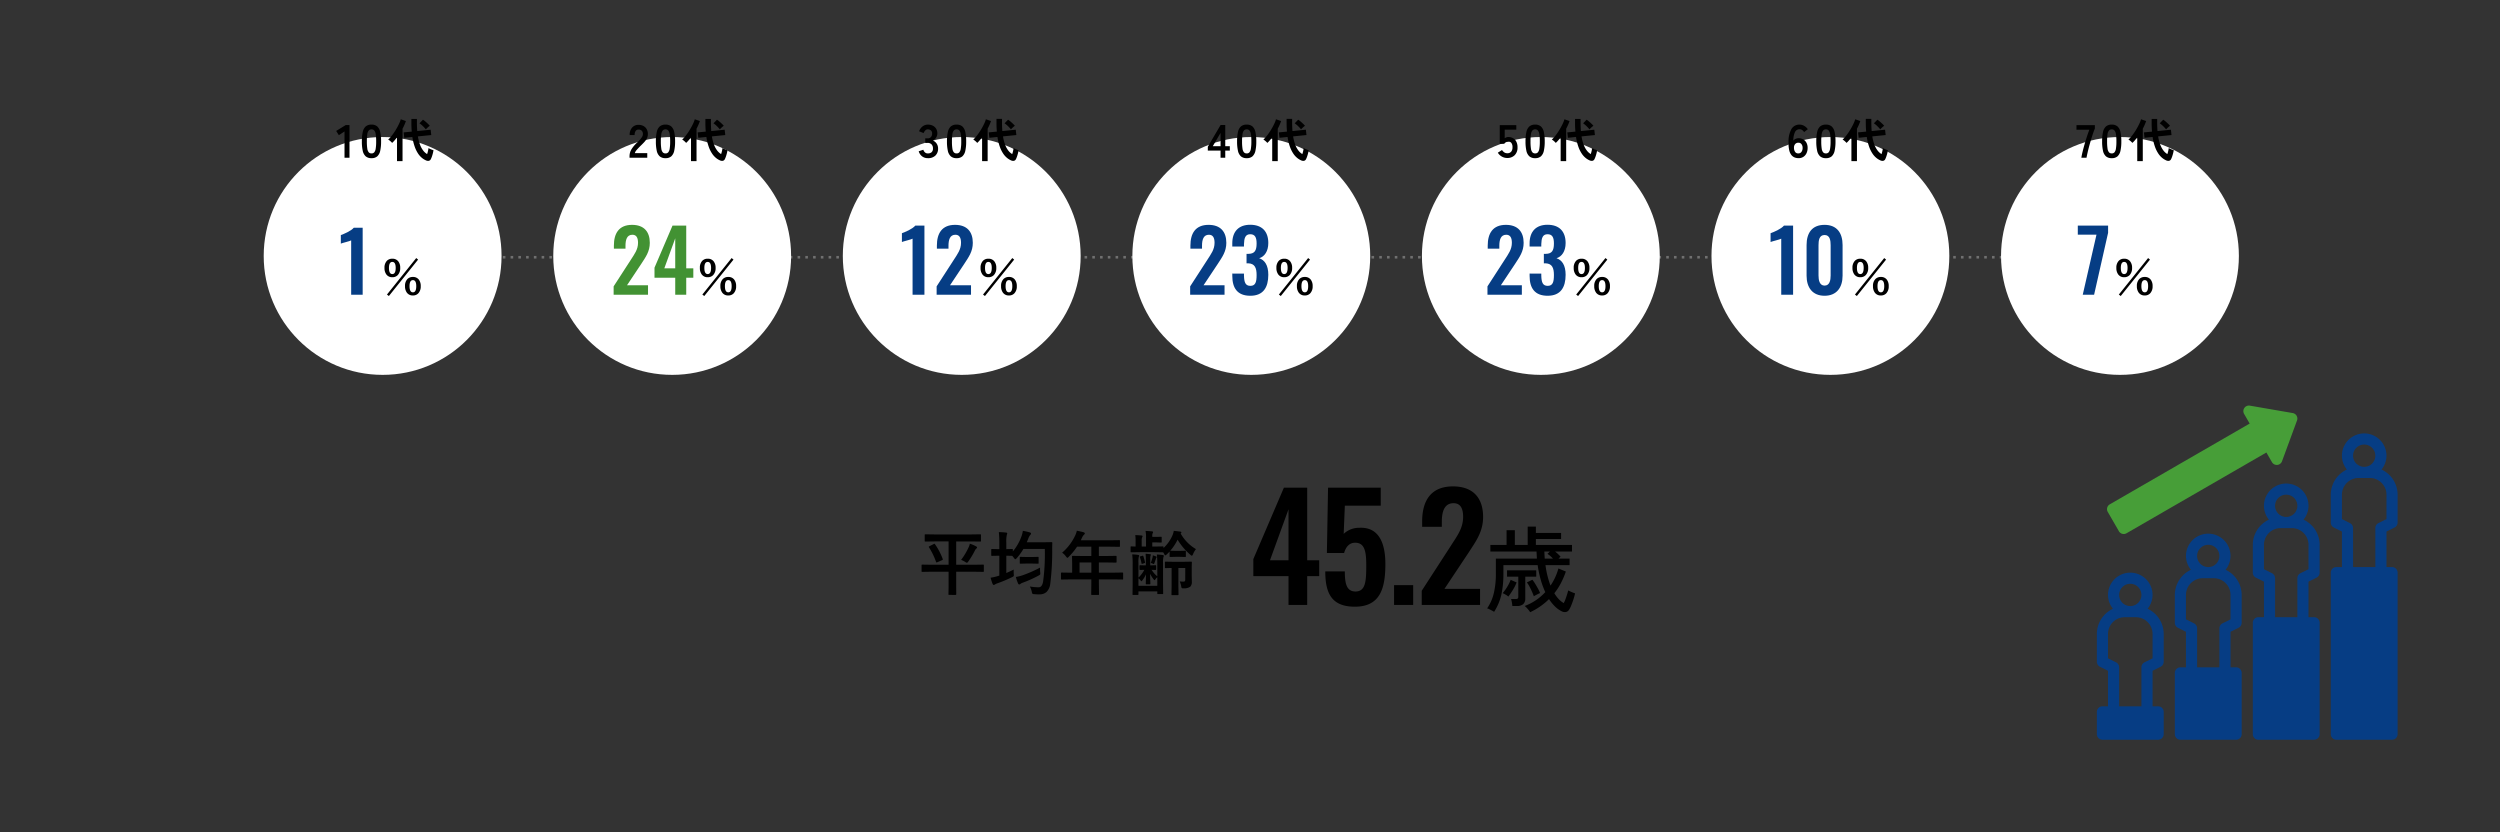<svg xmlns="http://www.w3.org/2000/svg" width="967" height="322" viewBox="0 0 967 322">
  <rect x="0" y="0" width="967" height="322" fill="#333333" stroke="none"/>
  <g transform="translate(-266 -3762)">
    <g transform="translate(66 -37)">
      <path d="M5.142-6.855,1.767-6.8q-.224,0-.264-.053a.454.454,0,0,1-.04-.237V-9.321q0-.211.053-.25a.492.492,0,0,1,.25-.04l3.375.053h6.776v-9.018H6.592l-3.612.053q-.224,0-.264-.066a.532.532,0,0,1-.04-.264V-21a.481.481,0,0,1,.053-.29.492.492,0,0,1,.25-.04l3.612.053H20.527l3.612-.053q.211,0,.264.066a.532.532,0,0,1,.04.264v2.149q0,.237-.066.29a.412.412,0,0,1-.237.04l-3.612-.053H14.858v9.018h6.987l3.4-.053a.417.417,0,0,1,.264.053.454.454,0,0,1,.04.237v2.228q0,.2-.053.244a.432.432,0,0,1-.25.046l-3.4-.053H14.858v5.827l.026,2.834q0,.3-.277.3H12.155q-.211,0-.25-.053a.492.492,0,0,1-.04-.25l.053-2.834V-6.855Zm11.615-4.588A25.5,25.5,0,0,0,19.617-16.2a5.729,5.729,0,0,0,.514-1.5A12.728,12.728,0,0,1,22.6-16.638q.33.185.33.382a.571.571,0,0,1-.25.409,2.318,2.318,0,0,0-.62.857,32.928,32.928,0,0,1-2.492,4.14q-.382.541-.567.541a1.68,1.68,0,0,1-.646-.33A8.087,8.087,0,0,0,16.756-11.443Zm-10.072-6A24.61,24.61,0,0,1,9.637-11.8a.6.6,0,0,1,.053.2q0,.119-.277.264l-1.833.8a1.035,1.035,0,0,1-.316.105q-.105,0-.2-.237a27.435,27.435,0,0,0-2.742-5.643.385.385,0,0,1-.079-.171q0-.079.316-.264l1.622-.831a.55.55,0,0,1,.25-.092Q6.539-17.666,6.684-17.442ZM43.334-1.147a19.59,19.59,0,0,0,3.072.3h.382q1.318,0,1.7-2.307a80.6,80.6,0,0,0,.646-12.524H40.856a22.033,22.033,0,0,1-2.571,3.56q-.4.435-.567.435t-.541-.541L36.532-13h-.053l-2.241-.053v6.7q1.516-.659,2.861-1.332-.013.475-.013.712,0,.527.04.989.026.343.026.488a.564.564,0,0,1-.105.389,2.913,2.913,0,0,1-.633.376,50.985,50.985,0,0,1-5.6,2.347,4.584,4.584,0,0,0-.9.409,1.076,1.076,0,0,1-.541.237q-.224,0-.409-.356a17.807,17.807,0,0,1-.8-2.452,18.428,18.428,0,0,0,2.834-.646l.541-.171v-7.686h-.3l-2.5.053q-.237,0-.277-.053a.387.387,0,0,1-.053-.25v-2.043q0-.224.066-.264a.532.532,0,0,1,.264-.04l2.5.053h.3v-2.492a37.185,37.185,0,0,0-.185-4.1q1.6.04,2.808.185.435.053.435.33a2.411,2.411,0,0,1-.158.541,11.848,11.848,0,0,0-.2,2.993V-15.6l2.241-.053q.211,0,.25.053a.492.492,0,0,1,.04.25v.646a19.352,19.352,0,0,0,3.3-5.735,10.223,10.223,0,0,0,.567-2.241,26.35,26.35,0,0,1,2.624.593q.541.171.541.435a.8.8,0,0,1-.264.541,4.155,4.155,0,0,0-.791,1.424q-.382.976-.593,1.437h6.513l3.045-.053q.33,0,.33.356-.053.751-.053,2.241a100.217,100.217,0,0,1-.751,13.526A5.2,5.2,0,0,1,49.768,1a3.974,3.974,0,0,1-2.676.9q-.145.013-.33.013-.58,0-1.7-.092a1.277,1.277,0,0,1-.725-.171A2.136,2.136,0,0,1,44.1.91,7.26,7.26,0,0,0,43.334-1.147Zm3.968-7.3q-.013.237-.013.475,0,.672.066,1.358.04.382.04.5a.544.544,0,0,1-.158.422,4.826,4.826,0,0,1-.527.33,45.535,45.535,0,0,1-6.051,2.729,3.478,3.478,0,0,0-.883.422.7.7,0,0,1-.541.277q-.264,0-.435-.356a16.284,16.284,0,0,1-.87-2.544,15.454,15.454,0,0,0,2.834-.725A48.405,48.405,0,0,0,47.3-8.451ZM44.165-10.02H41.99l-2.241.053q-.224,0-.264-.053a.454.454,0,0,1-.04-.237v-2.057q0-.211.053-.25a.492.492,0,0,1,.25-.04l2.241.053h2.175l2.268-.053q.224,0,.264.053a.454.454,0,0,1,.04.237v2.057q0,.211-.053.25a.492.492,0,0,1-.25.04Zm14.9,6.13-3.375.053q-.224,0-.264-.053a.454.454,0,0,1-.04-.237V-6.275q0-.264.3-.264l3.375.053h.646V-10.27L59.656-12.7q0-.211.053-.25a.532.532,0,0,1,.264-.04l3.7.053h3.454v-3.6H61.594a23.937,23.937,0,0,1-3.164,3.863q-.382.435-.567.435-.145,0-.541-.514a5.766,5.766,0,0,0-1.5-1.463,19.673,19.673,0,0,0,5-6.526,8.523,8.523,0,0,0,.7-1.978q1.714.343,2.6.593.488.171.488.461,0,.2-.33.514a2.957,2.957,0,0,0-.686.976l-.541,1.16H74.2l3.7-.053q.211,0,.25.053a.454.454,0,0,1,.04.237v2q0,.211-.053.25a.454.454,0,0,1-.237.04l-3.7-.053H70.044v3.6h2.887l3.691-.053q.277,0,.277.29v2.03q0,.29-.277.29l-3.691-.053H70.044v3.942h5.722l3.375-.053q.29,0,.29.264v2.149a.4.4,0,0,1-.046.244.4.4,0,0,1-.244.046l-3.375-.053H70.044v1.318l.053,4.4q0,.211-.066.264a.412.412,0,0,1-.237.04h-2.4q-.237,0-.277-.066a.412.412,0,0,1-.04-.237l.053-4.4V-3.889Zm3.507-2.6h4.562v-3.942H62.569ZM86-9.374l1.833.053h.382v-2.162a22.444,22.444,0,0,0-.105-2.32q.672.026,1.7.158.356.04.356.25a.446.446,0,0,1-.066.211q-.066.145-.079.185a4.848,4.848,0,0,0-.105,1.252v2.426h.211l1.806-.053q.277,0,.277.29v1.252q0,.29-.277.29l-.488-.013q-.475-.026-1.015-.04a10.434,10.434,0,0,0,2.215,2.531V-9.756a34.119,34.119,0,0,0-.171-3.757,22.673,22.673,0,0,1,2.307.2q.382.079.382.316a.99.99,0,0,1-.145.461,9.623,9.623,0,0,0-.158,2.373v7.436l.053,4.206q0,.211-.066.264a.412.412,0,0,1-.237.04H92.931q-.211,0-.25-.053a.492.492,0,0,1-.04-.25V.751H85.351V1.833q0,.211-.066.25a.412.412,0,0,1-.237.04h-1.7q-.211,0-.25-.053a.454.454,0,0,1-.04-.237l.053-4.113v-7.5a30.462,30.462,0,0,0-.171-3.784,17.126,17.126,0,0,1,2.32.2q.356.066.356.264a1.163,1.163,0,0,1-.132.488,9.493,9.493,0,0,0-.132,2.294v5.748a11.38,11.38,0,0,0,2.268-3.019L86-7.541q-.25,0-.25-.29V-9.083Q85.746-9.374,86-9.374Zm6.645,7.963V-4.733a3.285,3.285,0,0,0-.765.87q-.185.264-.29.264t-.33-.264a12.843,12.843,0,0,1-1.4-2.188q.013,1.569.066,2.848.04.962.04,1.015,0,.211-.3.211H88.422q-.237,0-.237-.211,0-.013.026-1.213.04-1.134.053-2.465a10.327,10.327,0,0,1-1.384,2.32q-.29.382-.369.382t-.356-.356a4.951,4.951,0,0,0-.8-.8v2.914Zm10.745-13.566q.224,0,.264.053a.454.454,0,0,1,.04.237v1.833q0,.211-.053.25a.492.492,0,0,1-.25.04l-1.964-.053h-1.78l-1.951.053q-.211,0-.25-.053a.454.454,0,0,1-.04-.237V-14.66q-.541.58-1.107,1.094-.422.382-.567.382-.185,0-.461-.593a4.068,4.068,0,0,0-.356-.593h-.185l-3.19-.053h-5.59l-3.335.053q-.224,0-.264-.053a.454.454,0,0,1-.04-.237v-1.674a.448.448,0,0,1,.053-.277.492.492,0,0,1,.25-.04l1.635.053v-2.241a14.213,14.213,0,0,0-.132-2.188q1.318.04,2.439.158.382.04.382.277a.664.664,0,0,1-.145.422,2.871,2.871,0,0,0-.185,1.332V-16.6h1.674V-20.25a10.386,10.386,0,0,0-.2-2.4q1.608.092,2.544.185.382.079.382.277a.7.7,0,0,1-.145.422,2.393,2.393,0,0,0-.158,1.107v.33h1.7l1.648-.053q.211,0,.25.066a.492.492,0,0,1,.04.25v1.6a.481.481,0,0,1-.053.29.454.454,0,0,1-.237.04L92.4-18.193H90.7v1.6h.831l3.19-.053q.237,0,.277.053a.417.417,0,0,1,.053.264v.3a14.663,14.663,0,0,0,3.4-4.759,7.364,7.364,0,0,0,.567-1.885q1.885.211,2.61.316.33.079.33.3t-.3.382A16.169,16.169,0,0,0,107.6-15.6a7.7,7.7,0,0,0-1.107,1.9q-.29.646-.488.646-.171,0-.567-.356a24.2,24.2,0,0,1-4.944-5.84,19.509,19.509,0,0,1-2.834,4.271l1.978.053h1.78Zm.066,6.684H100.8v6.9l.053,3.283q0,.211-.066.264a.412.412,0,0,1-.237.04H98.416q-.211,0-.25-.053a.492.492,0,0,1-.04-.25L98.178-1.4v-6.9q-.976.013-1.74.04l-.527.013q-.237,0-.29-.066a.492.492,0,0,1-.04-.25v-1.872a.448.448,0,0,1,.053-.277.624.624,0,0,1,.277-.04l2.94.053h3.836l3.019-.053q.211,0,.264.066a.492.492,0,0,1,.04.25l-.053,1.753v3.006l.053,2.7a2.6,2.6,0,0,1-.62,1.912,4.126,4.126,0,0,1-2.492.633h-.33q-.409,0-.514-.171a2.224,2.224,0,0,1-.171-.646,7.9,7.9,0,0,0-.567-1.872,9.182,9.182,0,0,0,1.542.092q.593,0,.593-.738ZM90.9-13.2a10.313,10.313,0,0,1,1.279.448q.224.119.224.224a.292.292,0,0,1-.119.211,1.152,1.152,0,0,0-.211.514q-.343,1.068-.567,1.674-.105.29-.277.29A.446.446,0,0,1,91.02-9.9a2.3,2.3,0,0,0-.923-.33,13.516,13.516,0,0,0,.7-2.136A4.49,4.49,0,0,0,90.9-13.2Zm-4.983.751a.6.6,0,0,1-.053-.2q0-.079.158-.132l.831-.237a.928.928,0,0,1,.2-.04q.119,0,.185.2a15.884,15.884,0,0,1,.633,2.268.9.9,0,0,1,.026.171q0,.158-.224.237l-.765.237a1.3,1.3,0,0,1-.224.053q-.105,0-.145-.237A15.349,15.349,0,0,0,85.917-12.445Z" transform="translate(555 4027)"/>
      <path d="M15.4,0h7.224V-11.144h4.648V-17.3H22.624V-45.36H13.608L1.792-17.752v6.608H15.4ZM8.232-17.3,15.4-37.016V-17.3ZM41.048.672c9.8,0,11.816-7.056,11.816-16.52,0-8.792-2.968-14.392-10.136-14A8.593,8.593,0,0,0,36.736-27.5l.448-10.92H51.072V-45.36H30.688L30.24-20.1H36.9c.672-2.408,2.072-3.976,4.256-3.976,3.752,0,4.312,3.472,4.312,8.736,0,6.048-.224,10.024-4.032,10.136-3.64.056-4.256-3.136-4.256-7.784h-7.56C29.624-4.648,31.976.672,41.048.672ZM56.224,0h7.392V-7.672H56.224Zm10.7,0H89.488V-6.216H75.712l9.352-14.056c2.912-4.48,5.6-8.12,5.6-13.776,0-7.392-3.92-11.816-11.648-11.816-8.568,0-11.928,5.544-11.928,13.608v2.016H74.7v-1.9c0-3.864.9-7.224,4.536-7.224,2.576,0,3.7,1.9,3.7,5.264,0,4.48-2.352,7.448-4.816,11.312l-11.2,17.3Zm41.928,2.808a4.821,4.821,0,0,0-.576-.846q-.4-.486-.828-.936a4.143,4.143,0,0,0-.72-.63,20.162,20.162,0,0,0,4.356-2.232,20.688,20.688,0,0,0,3.636-3.132,32.226,32.226,0,0,1-1.8-4.914,41.376,41.376,0,0,1-1.152-5.526H98.516V-12.1a36.834,36.834,0,0,1-.792,8.118,21.01,21.01,0,0,1-2.808,6.642,7.7,7.7,0,0,0-.792-.468q-.54-.288-1.08-.558a2.871,2.871,0,0,0-.828-.306,17.3,17.3,0,0,0,2.592-5.886,31.715,31.715,0,0,0,.792-7.4v-5.976h15.876L111.4-19.3l-.072-1.368H93.476V-23.22H99.74v-5.688h3.2v5.688h4.968v-7.092h3.168v2.448h9.756v2.34H111.08v2.3h13.968v2.556H118.5a13.292,13.292,0,0,1,1.17,1.008q.558.54.954.972l-.792.756h4.284v2.52h-9.324a34.778,34.778,0,0,0,1.944,7.92,21.893,21.893,0,0,0,3.06-6.624l2.88,1.188a32.959,32.959,0,0,1-1.89,4.428,23.6,23.6,0,0,1-2.574,3.96A12.9,12.9,0,0,0,119.882-2.3,8.889,8.889,0,0,0,121.844-.72a8.468,8.468,0,0,0,.63-1.368q.342-.9.648-1.89t.45-1.638q.288.144.792.378t1.044.45a7.035,7.035,0,0,0,.828.288,23.428,23.428,0,0,1-.666,2.448q-.414,1.26-.846,2.3a9.041,9.041,0,0,1-.828,1.62,1.8,1.8,0,0,1-1.152.846,2.472,2.472,0,0,1-1.548-.2A10.092,10.092,0,0,1,118.5.612a16.743,16.743,0,0,1-2.34-2.88A25.966,25.966,0,0,1,108.848,2.808ZM101.972.4a12.428,12.428,0,0,0-.18-1.422,7.214,7.214,0,0,0-.324-1.278h1.692a1.524,1.524,0,0,0,.9-.18,1.04,1.04,0,0,0,.216-.792v-7.668H99.92v-2.448h11.3v2.448h-4.248V-2.52A2.871,2.871,0,0,1,106.2-.342,3.482,3.482,0,0,1,103.736.4ZM100.424-3.24a5.408,5.408,0,0,0-.972-.7,8.562,8.562,0,0,0-1.224-.63,17.326,17.326,0,0,0,1.8-2.5,16.2,16.2,0,0,0,1.3-2.646l2.3,1.008a16.683,16.683,0,0,1-1.368,2.754A29.719,29.719,0,0,1,100.424-3.24Zm9.864-.108q-.252-.756-.7-1.764t-.972-2a9.542,9.542,0,0,0-1.026-1.6l2.124-1.044a11.619,11.619,0,0,1,1.062,1.512q.594.972,1.134,1.962a11.915,11.915,0,0,1,.792,1.71,3.064,3.064,0,0,0-.72.288q-.5.252-1.008.522A5.094,5.094,0,0,0,110.288-3.348Zm4.212-14.58h3.2a14.87,14.87,0,0,0-1.08-1.044,6.8,6.8,0,0,0-1.08-.792l.972-.9h-2.16l.072,1.368Z" transform="translate(683 4033)"/>
    </g>
    <line x2="648" transform="translate(448.5 3861.5)" fill="none" stroke="#707070" stroke-width="1" stroke-dasharray="1 2"/>
    <circle cx="46" cy="46" r="46" transform="translate(368 3815)" fill="#fff"/>
    <circle cx="46" cy="46" r="46" transform="translate(480 3815)" fill="#fff"/>
    <circle cx="46" cy="46" r="46" transform="translate(592 3815)" fill="#fff"/>
    <circle cx="46" cy="46" r="46" transform="translate(704 3815)" fill="#fff"/>
    <circle cx="46" cy="46" r="46" transform="translate(816 3815)" fill="#fff"/>
    <circle cx="46" cy="46" r="46" transform="translate(928 3815)" fill="#fff"/>
    <circle cx="46" cy="46" r="46" transform="translate(1040 3815)" fill="#fff"/>
    <path d="M3.258,0V-10.152l-2.2,1.44L.036-10.35l3.672-2.268H5.184V0ZM13.7.18a3.27,3.27,0,0,1-2.25-.72A4.005,4.005,0,0,1,10.3-2.7a16.328,16.328,0,0,1-.333-3.6A16.453,16.453,0,0,1,10.3-9.909a4.012,4.012,0,0,1,1.143-2.169,3.27,3.27,0,0,1,2.25-.72,3.235,3.235,0,0,1,2.241.72,4.045,4.045,0,0,1,1.134,2.169A16.453,16.453,0,0,1,17.406-6.3a16.327,16.327,0,0,1-.333,3.6A4.038,4.038,0,0,1,15.939-.54,3.235,3.235,0,0,1,13.7.18Zm0-1.836a1.357,1.357,0,0,0,1.053-.423,2.89,2.89,0,0,0,.567-1.431A16.747,16.747,0,0,0,15.5-6.3a16.89,16.89,0,0,0-.18-2.808,2.89,2.89,0,0,0-.567-1.431,1.357,1.357,0,0,0-1.053-.423,1.385,1.385,0,0,0-1.062.423,2.782,2.782,0,0,0-.567,1.431A17.764,17.764,0,0,0,11.9-6.3a17.613,17.613,0,0,0,.171,2.79,2.782,2.782,0,0,0,.567,1.431A1.385,1.385,0,0,0,13.7-1.656ZM34.74,1.026A6.638,6.638,0,0,1,33.237.1a7.632,7.632,0,0,1-1.5-1.665,11.857,11.857,0,0,1-1.3-2.637A19.976,19.976,0,0,1,29.5-8.028L26.37-7.7l-.234-2.088,3.132-.306q-.072-.774-.108-1.6t-.036-1.728v-1.584h2.142v1.566q0,.864.036,1.638t.09,1.494l5.184-.522.234,2.07-5.166.522a16.264,16.264,0,0,0,.864,3.321,8.479,8.479,0,0,0,1.233,2.214A5.437,5.437,0,0,0,35.208-1.4a11.112,11.112,0,0,0,.342-1.233q.144-.657.2-1.089a5.4,5.4,0,0,0,.558.3q.36.171.738.315t.63.216a12.787,12.787,0,0,1-.261,1.26q-.171.666-.378,1.251a7.528,7.528,0,0,1-.405.963,1.139,1.139,0,0,1-.774.621A1.888,1.888,0,0,1,34.74,1.026Zm-11.178.288v-9.18q-.468.612-.945,1.17a9.779,9.779,0,0,1-.945.972,6.266,6.266,0,0,0-.693-.693,5.107,5.107,0,0,0-.837-.6,8.776,8.776,0,0,0,1.143-1.188q.6-.738,1.206-1.638t1.116-1.827q.513-.927.891-1.764a8.426,8.426,0,0,0,.522-1.431l1.98.684q-.234.7-.558,1.449T25.7-11.214V1.314Zm11.16-12.276a13.59,13.59,0,0,0-1.2-1.3A9.074,9.074,0,0,0,32.256-13.3l1.35-1.4a7.234,7.234,0,0,1,.927.693q.513.441.981.891a7.635,7.635,0,0,1,.72.774,5.792,5.792,0,0,0-.522.405q-.306.261-.576.531A5.793,5.793,0,0,0,34.722-10.962Z" transform="translate(396 3823)"/>
    <path d="M.5,0V-.594a5.156,5.156,0,0,1,.675-2.52A12.073,12.073,0,0,1,3.438-5.85Q4-6.39,4.5-6.939a7.023,7.023,0,0,0,.828-1.08A2.114,2.114,0,0,0,5.67-9.036a1.858,1.858,0,0,0-.423-1.386A1.672,1.672,0,0,0,4-10.872a1.3,1.3,0,0,0-1.152.558,2.772,2.772,0,0,0-.378,1.566H.558a4.164,4.164,0,0,1,.954-2.916A3.208,3.208,0,0,1,4-12.708a3.932,3.932,0,0,1,1.863.432,3.135,3.135,0,0,1,1.287,1.26,3.839,3.839,0,0,1,.432,2.034,3.481,3.481,0,0,1-.4,1.566,6.6,6.6,0,0,1-1,1.395Q5.562-5.346,4.77-4.59,3.942-3.78,3.3-3.042a3.036,3.036,0,0,0-.747,1.278H7.362V0ZM14.418.18a3.27,3.27,0,0,1-2.25-.72A4.005,4.005,0,0,1,11.025-2.7a16.328,16.328,0,0,1-.333-3.6,16.453,16.453,0,0,1,.333-3.609,4.012,4.012,0,0,1,1.143-2.169,3.27,3.27,0,0,1,2.25-.72,3.235,3.235,0,0,1,2.241.72,4.045,4.045,0,0,1,1.134,2.169A16.453,16.453,0,0,1,18.126-6.3a16.328,16.328,0,0,1-.333,3.6A4.038,4.038,0,0,1,16.659-.54,3.235,3.235,0,0,1,14.418.18Zm0-1.836a1.357,1.357,0,0,0,1.053-.423,2.89,2.89,0,0,0,.567-1.431,16.747,16.747,0,0,0,.18-2.79,16.89,16.89,0,0,0-.18-2.808,2.89,2.89,0,0,0-.567-1.431,1.357,1.357,0,0,0-1.053-.423,1.385,1.385,0,0,0-1.062.423,2.782,2.782,0,0,0-.567,1.431A17.764,17.764,0,0,0,12.618-6.3a17.613,17.613,0,0,0,.171,2.79,2.782,2.782,0,0,0,.567,1.431A1.385,1.385,0,0,0,14.418-1.656ZM35.46,1.026A6.638,6.638,0,0,1,33.957.1a7.632,7.632,0,0,1-1.5-1.665A11.857,11.857,0,0,1,31.149-4.2a19.976,19.976,0,0,1-.927-3.825L27.09-7.7l-.234-2.088,3.132-.306q-.072-.774-.108-1.6t-.036-1.728v-1.584h2.142v1.566q0,.864.036,1.638t.09,1.494l5.184-.522.234,2.07-5.166.522a16.264,16.264,0,0,0,.864,3.321,8.478,8.478,0,0,0,1.233,2.214A5.437,5.437,0,0,0,35.928-1.4a11.111,11.111,0,0,0,.342-1.233q.144-.657.2-1.089a5.4,5.4,0,0,0,.558.3q.36.171.738.315t.63.216a12.785,12.785,0,0,1-.261,1.26q-.171.666-.378,1.251a7.528,7.528,0,0,1-.4.963,1.139,1.139,0,0,1-.774.621A1.888,1.888,0,0,1,35.46,1.026Zm-11.178.288v-9.18q-.468.612-.945,1.17a9.779,9.779,0,0,1-.945.972,6.266,6.266,0,0,0-.693-.693,5.107,5.107,0,0,0-.837-.6A8.776,8.776,0,0,0,22-8.208q.6-.738,1.206-1.638t1.116-1.827q.513-.927.891-1.764a8.426,8.426,0,0,0,.522-1.431l1.98.684q-.234.7-.558,1.449t-.738,1.521V1.314Zm11.16-12.276a13.59,13.59,0,0,0-1.2-1.3A9.074,9.074,0,0,0,32.976-13.3l1.35-1.4a7.234,7.234,0,0,1,.927.693q.513.441.981.891a7.635,7.635,0,0,1,.72.774,5.792,5.792,0,0,0-.522.405q-.306.261-.576.531A5.8,5.8,0,0,0,35.442-10.962Z" transform="translate(509 3823)"/>
    <path d="M3.906.18A3.644,3.644,0,0,1,1.7-.5,3.765,3.765,0,0,1,.36-2.484l1.764-.594a3.456,3.456,0,0,0,.288.585,1.907,1.907,0,0,0,.558.585,1.532,1.532,0,0,0,.9.252,2.206,2.206,0,0,0,1.458-.45,1.869,1.869,0,0,0,.54-1.512,2.146,2.146,0,0,0-.54-1.53A2.019,2.019,0,0,0,3.78-5.724h-.9V-7.488h.9a1.616,1.616,0,0,0,1.332-.531,2,2,0,0,0,.432-1.305,1.458,1.458,0,0,0-.513-1.269,1.939,1.939,0,0,0-1.161-.369,1.222,1.222,0,0,0-.792.261,2.364,2.364,0,0,0-.531.594,3.161,3.161,0,0,0-.3.585L.5-10.224a4.129,4.129,0,0,1,1.377-1.9A3.316,3.316,0,0,1,3.906-12.8a4.123,4.123,0,0,1,1.917.423A3.153,3.153,0,0,1,7.1-11.2,3.367,3.367,0,0,1,7.56-9.414a2.979,2.979,0,0,1-.5,1.683A2.943,2.943,0,0,1,5.814-6.642a3.069,3.069,0,0,1,1.467,1.17,3.326,3.326,0,0,1,.567,1.926A3.619,3.619,0,0,1,6.813-.828,3.992,3.992,0,0,1,3.906.18Zm11.106,0a3.27,3.27,0,0,1-2.25-.72A4.005,4.005,0,0,1,11.619-2.7a16.328,16.328,0,0,1-.333-3.6,16.453,16.453,0,0,1,.333-3.609,4.012,4.012,0,0,1,1.143-2.169,3.27,3.27,0,0,1,2.25-.72,3.235,3.235,0,0,1,2.241.72,4.045,4.045,0,0,1,1.134,2.169A16.453,16.453,0,0,1,18.72-6.3a16.327,16.327,0,0,1-.333,3.6A4.038,4.038,0,0,1,17.253-.54,3.235,3.235,0,0,1,15.012.18Zm0-1.836a1.357,1.357,0,0,0,1.053-.423,2.89,2.89,0,0,0,.567-1.431,16.747,16.747,0,0,0,.18-2.79,16.89,16.89,0,0,0-.18-2.808,2.89,2.89,0,0,0-.567-1.431,1.357,1.357,0,0,0-1.053-.423,1.385,1.385,0,0,0-1.062.423,2.782,2.782,0,0,0-.567,1.431A17.764,17.764,0,0,0,13.212-6.3a17.613,17.613,0,0,0,.171,2.79,2.782,2.782,0,0,0,.567,1.431A1.385,1.385,0,0,0,15.012-1.656ZM36.054,1.026A6.638,6.638,0,0,1,34.551.1a7.632,7.632,0,0,1-1.5-1.665A11.857,11.857,0,0,1,31.743-4.2a19.976,19.976,0,0,1-.927-3.825L27.684-7.7,27.45-9.792l3.132-.306q-.072-.774-.108-1.6t-.036-1.728v-1.584H32.58v1.566q0,.864.036,1.638t.09,1.494l5.184-.522.234,2.07-5.166.522a16.264,16.264,0,0,0,.864,3.321,8.478,8.478,0,0,0,1.233,2.214A5.437,5.437,0,0,0,36.522-1.4a11.111,11.111,0,0,0,.342-1.233q.144-.657.2-1.089a5.4,5.4,0,0,0,.558.3q.36.171.738.315t.63.216a12.785,12.785,0,0,1-.261,1.26q-.171.666-.378,1.251a7.528,7.528,0,0,1-.4.963,1.139,1.139,0,0,1-.774.621A1.888,1.888,0,0,1,36.054,1.026Zm-11.178.288v-9.18q-.468.612-.945,1.17a9.779,9.779,0,0,1-.945.972,6.266,6.266,0,0,0-.693-.693,5.107,5.107,0,0,0-.837-.6A8.776,8.776,0,0,0,22.6-8.208q.6-.738,1.206-1.638t1.116-1.827q.513-.927.891-1.764a8.426,8.426,0,0,0,.522-1.431l1.98.684q-.234.7-.558,1.449t-.738,1.521V1.314Zm11.16-12.276a13.59,13.59,0,0,0-1.2-1.3A9.074,9.074,0,0,0,33.57-13.3l1.35-1.4a7.234,7.234,0,0,1,.927.693q.513.441.981.891a7.635,7.635,0,0,1,.72.774,5.792,5.792,0,0,0-.522.405q-.306.261-.576.531A5.8,5.8,0,0,0,36.036-10.962Z" transform="translate(621 3823)"/>
    <path d="M5.112,0V-2.754H.18V-4.23l4.95-8.424h1.8v8.208H8.694v1.692H6.93V0ZM2.106-4.446H5.112V-9.594ZM15.228.18a3.27,3.27,0,0,1-2.25-.72A4.005,4.005,0,0,1,11.835-2.7,16.328,16.328,0,0,1,11.5-6.3a16.453,16.453,0,0,1,.333-3.609,4.012,4.012,0,0,1,1.143-2.169,3.27,3.27,0,0,1,2.25-.72,3.235,3.235,0,0,1,2.241.72A4.045,4.045,0,0,1,18.6-9.909,16.453,16.453,0,0,1,18.936-6.3,16.327,16.327,0,0,1,18.6-2.7,4.038,4.038,0,0,1,17.469-.54,3.235,3.235,0,0,1,15.228.18Zm0-1.836a1.357,1.357,0,0,0,1.053-.423,2.89,2.89,0,0,0,.567-1.431,16.747,16.747,0,0,0,.18-2.79,16.89,16.89,0,0,0-.18-2.808,2.89,2.89,0,0,0-.567-1.431,1.357,1.357,0,0,0-1.053-.423,1.385,1.385,0,0,0-1.062.423A2.782,2.782,0,0,0,13.6-9.108,17.764,17.764,0,0,0,13.428-6.3,17.613,17.613,0,0,0,13.6-3.51a2.782,2.782,0,0,0,.567,1.431A1.385,1.385,0,0,0,15.228-1.656ZM36.27,1.026A6.638,6.638,0,0,1,34.767.1a7.632,7.632,0,0,1-1.5-1.665A11.857,11.857,0,0,1,31.959-4.2a19.976,19.976,0,0,1-.927-3.825L27.9-7.7l-.234-2.088L30.8-10.1q-.072-.774-.108-1.6t-.036-1.728v-1.584H32.8v1.566q0,.864.036,1.638t.09,1.494l5.184-.522.234,2.07-5.166.522a16.264,16.264,0,0,0,.864,3.321,8.478,8.478,0,0,0,1.233,2.214A5.437,5.437,0,0,0,36.738-1.4a11.112,11.112,0,0,0,.342-1.233q.144-.657.2-1.089a5.4,5.4,0,0,0,.558.3q.36.171.738.315t.63.216a12.787,12.787,0,0,1-.261,1.26q-.171.666-.378,1.251a7.528,7.528,0,0,1-.405.963,1.139,1.139,0,0,1-.774.621A1.888,1.888,0,0,1,36.27,1.026Zm-11.178.288v-9.18q-.468.612-.945,1.17a9.779,9.779,0,0,1-.945.972,6.266,6.266,0,0,0-.693-.693,5.107,5.107,0,0,0-.837-.6,8.776,8.776,0,0,0,1.143-1.188q.6-.738,1.206-1.638t1.116-1.827q.513-.927.891-1.764a8.426,8.426,0,0,0,.522-1.431l1.98.684q-.234.7-.558,1.449t-.738,1.521V1.314Zm11.16-12.276a13.589,13.589,0,0,0-1.2-1.3A9.074,9.074,0,0,0,33.786-13.3l1.35-1.4a7.234,7.234,0,0,1,.927.693q.513.441.981.891a7.635,7.635,0,0,1,.72.774,5.792,5.792,0,0,0-.522.405q-.306.261-.576.531A5.8,5.8,0,0,0,36.252-10.962Z" transform="translate(733 3823)"/>
    <path d="M4,.108A4.158,4.158,0,0,1,1.89-.45,4.155,4.155,0,0,1,.36-1.944L1.98-2.97a3.153,3.153,0,0,0,.855.9A1.992,1.992,0,0,0,4-1.728a1.886,1.886,0,0,0,1.521-.6A2.519,2.519,0,0,0,6.03-4.014a2.651,2.651,0,0,0-.441-1.7,1.514,1.514,0,0,0-1.233-.531,1.849,1.849,0,0,0-.9.216,1.27,1.27,0,0,0-.576.648H1.1V-12.6H7.506v1.764H3.024v3.312a2.938,2.938,0,0,1,.666-.351,2.038,2.038,0,0,1,.72-.135,3.629,3.629,0,0,1,1.809.45A3.262,3.262,0,0,1,7.5-6.228a4.616,4.616,0,0,1,.477,2.214,4.074,4.074,0,0,1-1.1,3.042A3.93,3.93,0,0,1,4,.108ZM14.8.18a3.27,3.27,0,0,1-2.25-.72A4.005,4.005,0,0,1,11.4-2.7a16.328,16.328,0,0,1-.333-3.6A16.453,16.453,0,0,1,11.4-9.909a4.012,4.012,0,0,1,1.143-2.169,3.27,3.27,0,0,1,2.25-.72,3.235,3.235,0,0,1,2.241.72,4.045,4.045,0,0,1,1.134,2.169A16.453,16.453,0,0,1,18.5-6.3a16.327,16.327,0,0,1-.333,3.6A4.038,4.038,0,0,1,17.037-.54,3.235,3.235,0,0,1,14.8.18Zm0-1.836a1.357,1.357,0,0,0,1.053-.423,2.89,2.89,0,0,0,.567-1.431A16.747,16.747,0,0,0,16.6-6.3a16.89,16.89,0,0,0-.18-2.808,2.89,2.89,0,0,0-.567-1.431,1.357,1.357,0,0,0-1.053-.423,1.385,1.385,0,0,0-1.062.423,2.782,2.782,0,0,0-.567,1.431A17.764,17.764,0,0,0,13-6.3a17.613,17.613,0,0,0,.171,2.79,2.782,2.782,0,0,0,.567,1.431A1.385,1.385,0,0,0,14.8-1.656ZM35.838,1.026A6.638,6.638,0,0,1,34.335.1a7.632,7.632,0,0,1-1.5-1.665A11.857,11.857,0,0,1,31.527-4.2,19.976,19.976,0,0,1,30.6-8.028L27.468-7.7l-.234-2.088,3.132-.306q-.072-.774-.108-1.6t-.036-1.728v-1.584h2.142v1.566q0,.864.036,1.638t.09,1.494l5.184-.522.234,2.07-5.166.522a16.264,16.264,0,0,0,.864,3.321,8.478,8.478,0,0,0,1.233,2.214A5.437,5.437,0,0,0,36.306-1.4a11.112,11.112,0,0,0,.342-1.233q.144-.657.2-1.089a5.4,5.4,0,0,0,.558.3q.36.171.738.315t.63.216a12.787,12.787,0,0,1-.261,1.26q-.171.666-.378,1.251a7.528,7.528,0,0,1-.405.963,1.139,1.139,0,0,1-.774.621A1.888,1.888,0,0,1,35.838,1.026ZM24.66,1.314v-9.18q-.468.612-.945,1.17a9.779,9.779,0,0,1-.945.972,6.266,6.266,0,0,0-.693-.693,5.107,5.107,0,0,0-.837-.6,8.776,8.776,0,0,0,1.143-1.188q.6-.738,1.206-1.638t1.116-1.827q.513-.927.891-1.764a8.426,8.426,0,0,0,.522-1.431l1.98.684q-.234.7-.558,1.449T26.8-11.214V1.314ZM35.82-10.962a13.589,13.589,0,0,0-1.2-1.3A9.074,9.074,0,0,0,33.354-13.3l1.35-1.4a7.234,7.234,0,0,1,.927.693q.513.441.981.891a7.635,7.635,0,0,1,.72.774,5.792,5.792,0,0,0-.522.405q-.306.261-.576.531A5.8,5.8,0,0,0,35.82-10.962Z" transform="translate(845 3823)"/>
    <path d="M4.7.18A4.275,4.275,0,0,1,3.213-.081,3.036,3.036,0,0,1,1.944-1,4.6,4.6,0,0,1,1.08-2.853,11.886,11.886,0,0,1,.81-5.94a9.888,9.888,0,0,1,1.152-5.211A3.527,3.527,0,0,1,5.076-12.8a3.507,3.507,0,0,1,1.818.513,4.166,4.166,0,0,1,1.368,1.269L6.822-9.9a2.646,2.646,0,0,0-.747-.81,1.732,1.732,0,0,0-1-.288A1.9,1.9,0,0,0,3.285-9.882,7.627,7.627,0,0,0,2.664-6.57a2.072,2.072,0,0,1,.873-.711A2.711,2.711,0,0,1,4.68-7.542a3.524,3.524,0,0,1,1.8.459,3.293,3.293,0,0,1,1.251,1.3A4.077,4.077,0,0,1,8.19-3.8a4.685,4.685,0,0,1-.432,2.052A3.413,3.413,0,0,1,6.543-.333,3.29,3.29,0,0,1,4.7.18ZM4.572-1.656A1.448,1.448,0,0,0,5.805-2.25,2.532,2.532,0,0,0,6.246-3.8a2.244,2.244,0,0,0-.441-1.449A1.417,1.417,0,0,0,4.644-5.8a1.6,1.6,0,0,0-1.3.558A2.058,2.058,0,0,0,2.916-3.78,2.656,2.656,0,0,0,3.384-2.2,1.429,1.429,0,0,0,4.572-1.656ZM15.264.18a3.27,3.27,0,0,1-2.25-.72A4.005,4.005,0,0,1,11.871-2.7a16.328,16.328,0,0,1-.333-3.6,16.453,16.453,0,0,1,.333-3.609,4.012,4.012,0,0,1,1.143-2.169,3.27,3.27,0,0,1,2.25-.72,3.235,3.235,0,0,1,2.241.72,4.045,4.045,0,0,1,1.134,2.169A16.453,16.453,0,0,1,18.972-6.3a16.327,16.327,0,0,1-.333,3.6A4.038,4.038,0,0,1,17.505-.54,3.235,3.235,0,0,1,15.264.18Zm0-1.836a1.357,1.357,0,0,0,1.053-.423,2.89,2.89,0,0,0,.567-1.431,16.747,16.747,0,0,0,.18-2.79,16.89,16.89,0,0,0-.18-2.808,2.89,2.89,0,0,0-.567-1.431,1.357,1.357,0,0,0-1.053-.423,1.385,1.385,0,0,0-1.062.423,2.782,2.782,0,0,0-.567,1.431A17.764,17.764,0,0,0,13.464-6.3a17.613,17.613,0,0,0,.171,2.79A2.782,2.782,0,0,0,14.2-2.079,1.385,1.385,0,0,0,15.264-1.656ZM36.306,1.026A6.638,6.638,0,0,1,34.8.1a7.632,7.632,0,0,1-1.5-1.665A11.857,11.857,0,0,1,31.995-4.2a19.976,19.976,0,0,1-.927-3.825L27.936-7.7,27.7-9.792l3.132-.306q-.072-.774-.108-1.6t-.036-1.728v-1.584h2.142v1.566q0,.864.036,1.638t.09,1.494l5.184-.522.234,2.07-5.166.522a16.264,16.264,0,0,0,.864,3.321,8.478,8.478,0,0,0,1.233,2.214A5.437,5.437,0,0,0,36.774-1.4a11.111,11.111,0,0,0,.342-1.233q.144-.657.2-1.089a5.4,5.4,0,0,0,.558.3q.36.171.738.315t.63.216a12.785,12.785,0,0,1-.261,1.26q-.171.666-.378,1.251a7.528,7.528,0,0,1-.4.963,1.139,1.139,0,0,1-.774.621A1.888,1.888,0,0,1,36.306,1.026Zm-11.178.288v-9.18q-.468.612-.945,1.17a9.779,9.779,0,0,1-.945.972,6.266,6.266,0,0,0-.693-.693,5.107,5.107,0,0,0-.837-.6,8.776,8.776,0,0,0,1.143-1.188q.6-.738,1.206-1.638t1.116-1.827q.513-.927.891-1.764a8.426,8.426,0,0,0,.522-1.431l1.98.684q-.234.7-.558,1.449t-.738,1.521V1.314Zm11.16-12.276a13.59,13.59,0,0,0-1.2-1.3A9.074,9.074,0,0,0,33.822-13.3l1.35-1.4a7.234,7.234,0,0,1,.927.693q.513.441.981.891a7.635,7.635,0,0,1,.72.774,5.792,5.792,0,0,0-.522.405q-.306.261-.576.531A5.8,5.8,0,0,0,36.288-10.962Z" transform="translate(957 3823)"/>
    <path d="M2.07,0q.144-.954.477-2.322t.765-2.889Q3.744-6.732,4.23-8.2t.936-2.619H.18V-12.6H7.29v1.35q-.342.792-.72,1.908T5.805-6.948Q5.418-5.67,5.076-4.392t-.6,2.421Q4.212-.828,4.068,0ZM13.824.18a3.27,3.27,0,0,1-2.25-.72A4.005,4.005,0,0,1,10.431-2.7,16.328,16.328,0,0,1,10.1-6.3a16.453,16.453,0,0,1,.333-3.609,4.012,4.012,0,0,1,1.143-2.169,3.27,3.27,0,0,1,2.25-.72,3.235,3.235,0,0,1,2.241.72A4.045,4.045,0,0,1,17.2-9.909,16.453,16.453,0,0,1,17.532-6.3,16.327,16.327,0,0,1,17.2-2.7,4.038,4.038,0,0,1,16.065-.54,3.235,3.235,0,0,1,13.824.18Zm0-1.836a1.357,1.357,0,0,0,1.053-.423,2.89,2.89,0,0,0,.567-1.431,16.747,16.747,0,0,0,.18-2.79,16.89,16.89,0,0,0-.18-2.808,2.89,2.89,0,0,0-.567-1.431,1.357,1.357,0,0,0-1.053-.423,1.385,1.385,0,0,0-1.062.423,2.782,2.782,0,0,0-.567,1.431A17.764,17.764,0,0,0,12.024-6.3a17.613,17.613,0,0,0,.171,2.79,2.782,2.782,0,0,0,.567,1.431A1.385,1.385,0,0,0,13.824-1.656ZM34.866,1.026A6.638,6.638,0,0,1,33.363.1a7.632,7.632,0,0,1-1.5-1.665A11.857,11.857,0,0,1,30.555-4.2a19.976,19.976,0,0,1-.927-3.825L26.5-7.7l-.234-2.088,3.132-.306q-.072-.774-.108-1.6t-.036-1.728v-1.584h2.142v1.566q0,.864.036,1.638t.09,1.494l5.184-.522.234,2.07-5.166.522a16.264,16.264,0,0,0,.864,3.321,8.478,8.478,0,0,0,1.233,2.214A5.437,5.437,0,0,0,35.334-1.4a11.112,11.112,0,0,0,.342-1.233q.144-.657.2-1.089a5.4,5.4,0,0,0,.558.3q.36.171.738.315t.63.216a12.787,12.787,0,0,1-.261,1.26q-.171.666-.378,1.251a7.528,7.528,0,0,1-.405.963,1.139,1.139,0,0,1-.774.621A1.888,1.888,0,0,1,34.866,1.026Zm-11.178.288v-9.18q-.468.612-.945,1.17a9.779,9.779,0,0,1-.945.972,6.266,6.266,0,0,0-.693-.693,5.107,5.107,0,0,0-.837-.6,8.776,8.776,0,0,0,1.143-1.188q.6-.738,1.206-1.638t1.116-1.827q.513-.927.891-1.764a8.426,8.426,0,0,0,.522-1.431l1.98.684q-.234.7-.558,1.449t-.738,1.521V1.314Zm11.16-12.276a13.589,13.589,0,0,0-1.2-1.3A9.074,9.074,0,0,0,32.382-13.3l1.35-1.4a7.234,7.234,0,0,1,.927.693q.513.441.981.891a7.635,7.635,0,0,1,.72.774,5.792,5.792,0,0,0-.522.405q-.306.261-.576.531A5.8,5.8,0,0,0,34.848-10.962Z" transform="translate(1069 3823)"/>
    <path d="M20.745-13.931A2.783,2.783,0,0,1,23.056-12.9a3.905,3.905,0,0,1,.747,2.514,3.836,3.836,0,0,1-.958,2.8,2.825,2.825,0,0,1-2.1.817,2.742,2.742,0,0,1-2.294-1.063,4.063,4.063,0,0,1-.729-2.54,3.751,3.751,0,0,1,.949-2.769A2.8,2.8,0,0,1,20.745-13.931Zm0,1.239q-1.292,0-1.292,2.32,0,2.382,1.292,2.382,1.31,0,1.31-2.382Q22.055-12.691,20.745-12.691Zm7.972,5.818A2.754,2.754,0,0,1,31-5.845a3.937,3.937,0,0,1,.738,2.514,3.858,3.858,0,0,1-.949,2.8A2.792,2.792,0,0,1,28.717.29,2.755,2.755,0,0,1,26.4-.773a4.082,4.082,0,0,1-.738-2.558,3.707,3.707,0,0,1,.949-2.751A2.869,2.869,0,0,1,28.717-6.873Zm0,1.222q-1.31,0-1.31,2.338,0,2.382,1.31,2.382,1.292,0,1.292-2.382Q30.009-5.651,28.717-5.651ZM19.418.5,18.68-.07,30-14.186l.721.6Z" transform="translate(397 3876)"/>
    <path d="M37.737-13.931A2.783,2.783,0,0,1,40.049-12.9a3.905,3.905,0,0,1,.747,2.514,3.836,3.836,0,0,1-.958,2.8,2.825,2.825,0,0,1-2.1.817,2.742,2.742,0,0,1-2.294-1.063,4.063,4.063,0,0,1-.729-2.54,3.751,3.751,0,0,1,.949-2.769A2.8,2.8,0,0,1,37.737-13.931Zm0,1.239q-1.292,0-1.292,2.32,0,2.382,1.292,2.382,1.31,0,1.31-2.382Q39.047-12.691,37.737-12.691Zm7.972,5.818a2.754,2.754,0,0,1,2.285,1.028,3.937,3.937,0,0,1,.738,2.514,3.858,3.858,0,0,1-.949,2.8A2.792,2.792,0,0,1,45.709.29a2.755,2.755,0,0,1-2.32-1.063,4.082,4.082,0,0,1-.738-2.558A3.707,3.707,0,0,1,43.6-6.082,2.869,2.869,0,0,1,45.709-6.873Zm0,1.222q-1.31,0-1.31,2.338,0,2.382,1.31,2.382Q47-.932,47-3.313,47-5.651,45.709-5.651ZM36.41.5,35.672-.07l11.32-14.115.721.6Z" transform="translate(502 3876)"/>
    <path d="M34.3-13.931A2.783,2.783,0,0,1,36.617-12.9a3.905,3.905,0,0,1,.747,2.514,3.836,3.836,0,0,1-.958,2.8,2.825,2.825,0,0,1-2.1.817,2.742,2.742,0,0,1-2.294-1.063,4.063,4.063,0,0,1-.729-2.54,3.751,3.751,0,0,1,.949-2.769A2.8,2.8,0,0,1,34.3-13.931Zm0,1.239q-1.292,0-1.292,2.32,0,2.382,1.292,2.382,1.31,0,1.31-2.382Q35.615-12.691,34.3-12.691Zm7.972,5.818a2.754,2.754,0,0,1,2.285,1.028A3.937,3.937,0,0,1,45.3-3.331a3.858,3.858,0,0,1-.949,2.8A2.792,2.792,0,0,1,42.277.29a2.755,2.755,0,0,1-2.32-1.063,4.082,4.082,0,0,1-.738-2.558,3.707,3.707,0,0,1,.949-2.751A2.869,2.869,0,0,1,42.277-6.873Zm0,1.222q-1.31,0-1.31,2.338,0,2.382,1.31,2.382,1.292,0,1.292-2.382Q43.569-5.651,42.277-5.651ZM32.978.5,32.24-.07,43.56-14.186l.721.6Z" transform="translate(614 3876)"/>
    <path d="M37.737-13.931A2.783,2.783,0,0,1,40.049-12.9a3.905,3.905,0,0,1,.747,2.514,3.836,3.836,0,0,1-.958,2.8,2.825,2.825,0,0,1-2.1.817,2.742,2.742,0,0,1-2.294-1.063,4.063,4.063,0,0,1-.729-2.54,3.751,3.751,0,0,1,.949-2.769A2.8,2.8,0,0,1,37.737-13.931Zm0,1.239q-1.292,0-1.292,2.32,0,2.382,1.292,2.382,1.31,0,1.31-2.382Q39.047-12.691,37.737-12.691Zm7.972,5.818a2.754,2.754,0,0,1,2.285,1.028,3.937,3.937,0,0,1,.738,2.514,3.858,3.858,0,0,1-.949,2.8A2.792,2.792,0,0,1,45.709.29a2.755,2.755,0,0,1-2.32-1.063,4.082,4.082,0,0,1-.738-2.558A3.707,3.707,0,0,1,43.6-6.082,2.869,2.869,0,0,1,45.709-6.873Zm0,1.222q-1.31,0-1.31,2.338,0,2.382,1.31,2.382Q47-.932,47-3.313,47-5.651,45.709-5.651ZM36.41.5,35.672-.07l11.32-14.115.721.6Z" transform="translate(725 3876)"/>
    <path d="M37.737-13.931A2.783,2.783,0,0,1,40.049-12.9a3.905,3.905,0,0,1,.747,2.514,3.836,3.836,0,0,1-.958,2.8,2.825,2.825,0,0,1-2.1.817,2.742,2.742,0,0,1-2.294-1.063,4.063,4.063,0,0,1-.729-2.54,3.751,3.751,0,0,1,.949-2.769A2.8,2.8,0,0,1,37.737-13.931Zm0,1.239q-1.292,0-1.292,2.32,0,2.382,1.292,2.382,1.31,0,1.31-2.382Q39.047-12.691,37.737-12.691Zm7.972,5.818a2.754,2.754,0,0,1,2.285,1.028,3.937,3.937,0,0,1,.738,2.514,3.858,3.858,0,0,1-.949,2.8A2.792,2.792,0,0,1,45.709.29a2.755,2.755,0,0,1-2.32-1.063,4.082,4.082,0,0,1-.738-2.558A3.707,3.707,0,0,1,43.6-6.082,2.869,2.869,0,0,1,45.709-6.873Zm0,1.222q-1.31,0-1.31,2.338,0,2.382,1.31,2.382Q47-.932,47-3.313,47-5.651,45.709-5.651ZM36.41.5,35.672-.07l11.32-14.115.721.6Z" transform="translate(840 3876)"/>
    <path d="M35.559-13.931A2.783,2.783,0,0,1,37.87-12.9a3.905,3.905,0,0,1,.747,2.514,3.836,3.836,0,0,1-.958,2.8,2.825,2.825,0,0,1-2.1.817,2.742,2.742,0,0,1-2.294-1.063,4.063,4.063,0,0,1-.729-2.54,3.751,3.751,0,0,1,.949-2.769A2.8,2.8,0,0,1,35.559-13.931Zm0,1.239q-1.292,0-1.292,2.32,0,2.382,1.292,2.382,1.31,0,1.31-2.382Q36.869-12.691,35.559-12.691Zm7.972,5.818a2.754,2.754,0,0,1,2.285,1.028,3.937,3.937,0,0,1,.738,2.514,3.858,3.858,0,0,1-.949,2.8A2.792,2.792,0,0,1,43.531.29,2.755,2.755,0,0,1,41.21-.773a4.082,4.082,0,0,1-.738-2.558,3.707,3.707,0,0,1,.949-2.751A2.869,2.869,0,0,1,43.531-6.873Zm0,1.222q-1.31,0-1.31,2.338,0,2.382,1.31,2.382,1.292,0,1.292-2.382Q44.823-5.651,43.531-5.651ZM34.232.5,33.494-.07l11.32-14.115.721.6Z" transform="translate(950 3876)"/>
    <path d="M18.63-13.931A2.783,2.783,0,0,1,20.941-12.9a3.905,3.905,0,0,1,.747,2.514,3.836,3.836,0,0,1-.958,2.8,2.825,2.825,0,0,1-2.1.817,2.742,2.742,0,0,1-2.294-1.063,4.063,4.063,0,0,1-.729-2.54,3.751,3.751,0,0,1,.949-2.769A2.8,2.8,0,0,1,18.63-13.931Zm0,1.239q-1.292,0-1.292,2.32,0,2.382,1.292,2.382,1.31,0,1.31-2.382Q19.94-12.691,18.63-12.691ZM26.6-6.873a2.754,2.754,0,0,1,2.285,1.028,3.937,3.937,0,0,1,.738,2.514,3.858,3.858,0,0,1-.949,2.8A2.792,2.792,0,0,1,26.6.29a2.755,2.755,0,0,1-2.32-1.063,4.082,4.082,0,0,1-.738-2.558,3.707,3.707,0,0,1,.949-2.751A2.869,2.869,0,0,1,26.6-6.873Zm0,1.222q-1.31,0-1.31,2.338,0,2.382,1.31,2.382,1.292,0,1.292-2.382Q27.894-5.651,26.6-5.651ZM17.3.5,16.565-.07l11.32-14.115.721.6Z" transform="translate(1069 3876)"/>
    <g transform="translate(1068.603 3916.872)" style="mix-blend-mode: multiply;isolation: isolate">
      <path d="M43.66,61.4a2.157,2.157,0,0,0,1.191-1.928V48.7a10.759,10.759,0,0,0-6.226-9.729,8.534,8.534,0,0,0,1.917-5.351,8.617,8.617,0,0,0-17.234,0,8.534,8.534,0,0,0,1.917,5.351A10.763,10.763,0,0,0,19,48.7V59.468A2.157,2.157,0,0,0,20.191,61.4l3.117,1.558V76.7H21.154A2.155,2.155,0,0,0,19,78.857v23.7a2.155,2.155,0,0,0,2.154,2.154H42.7a2.155,2.155,0,0,0,2.154-2.154v-23.7A2.155,2.155,0,0,0,42.7,76.7H40.543V62.954ZM31.926,29.309a4.309,4.309,0,1,1-4.309,4.309A4.313,4.313,0,0,1,31.926,29.309Zm5.5,30.386a2.157,2.157,0,0,0-1.191,1.928V76.7H27.617V61.623a2.157,2.157,0,0,0-1.191-1.928l-3.117-1.558V48.7a6.471,6.471,0,0,1,6.463-6.463H34.08A6.471,6.471,0,0,1,40.543,48.7v9.44Z" transform="translate(19.623 26.549)" fill="#063d84"/>
      <path d="M57.66,52.4a2.157,2.157,0,0,0,1.191-1.928V39.7a10.759,10.759,0,0,0-6.226-9.729,8.534,8.534,0,0,0,1.917-5.351,8.617,8.617,0,0,0-17.234,0,8.534,8.534,0,0,0,1.917,5.351A10.763,10.763,0,0,0,33,39.7V50.468A2.157,2.157,0,0,0,34.191,52.4l3.117,1.558V67.7H35.154A2.155,2.155,0,0,0,33,69.857v43.086a2.155,2.155,0,0,0,2.154,2.154H56.7a2.155,2.155,0,0,0,2.154-2.154V69.857A2.155,2.155,0,0,0,56.7,67.7H54.543V53.954ZM45.926,20.309a4.309,4.309,0,1,1-4.309,4.309A4.313,4.313,0,0,1,45.926,20.309Zm5.5,30.386a2.157,2.157,0,0,0-1.191,1.928V67.7H41.617V52.623a2.157,2.157,0,0,0-1.191-1.928l-3.117-1.558V39.7a6.471,6.471,0,0,1,6.463-6.463H48.08A6.471,6.471,0,0,1,54.543,39.7v9.44Z" transform="translate(35.783 16.16)" fill="#063d84"/>
      <path d="M29.66,68.4a2.157,2.157,0,0,0,1.191-1.928V55.7a10.759,10.759,0,0,0-6.226-9.729,8.534,8.534,0,0,0,1.917-5.351,8.617,8.617,0,0,0-17.234,0,8.534,8.534,0,0,0,1.917,5.351A10.763,10.763,0,0,0,5,55.7V66.468A2.157,2.157,0,0,0,6.191,68.4l3.117,1.558V83.7H7.154A2.155,2.155,0,0,0,5,85.857v8.617a2.155,2.155,0,0,0,2.154,2.154H28.7a2.155,2.155,0,0,0,2.154-2.154V85.857A2.155,2.155,0,0,0,28.7,83.7H26.543V69.954ZM17.926,36.309a4.309,4.309,0,1,1-4.309,4.309A4.313,4.313,0,0,1,17.926,36.309Zm5.5,30.386a2.157,2.157,0,0,0-1.191,1.928V83.7H13.617V68.623a2.157,2.157,0,0,0-1.191-1.928L9.309,65.137V55.7a6.471,6.471,0,0,1,6.463-6.463H20.08A6.471,6.471,0,0,1,26.543,55.7v9.44Z" transform="translate(3.463 34.629)" fill="#063d84"/>
      <path d="M71.66,43.4a2.157,2.157,0,0,0,1.191-1.928V30.7a10.759,10.759,0,0,0-6.226-9.729,8.534,8.534,0,0,0,1.917-5.351,8.617,8.617,0,0,0-17.234,0,8.534,8.534,0,0,0,1.917,5.351A10.763,10.763,0,0,0,47,30.7V41.468A2.157,2.157,0,0,0,48.191,43.4l3.117,1.558V58.7H49.154A2.155,2.155,0,0,0,47,60.857v62.474a2.155,2.155,0,0,0,2.154,2.154H70.7a2.155,2.155,0,0,0,2.154-2.154V60.857A2.155,2.155,0,0,0,70.7,58.7H68.543V44.954ZM59.926,11.309a4.309,4.309,0,1,1-4.309,4.309A4.313,4.313,0,0,1,59.926,11.309Zm5.5,30.386a2.157,2.157,0,0,0-1.191,1.928V58.7H55.617V43.623a2.157,2.157,0,0,0-1.191-1.928l-3.117-1.558V30.7a6.471,6.471,0,0,1,6.463-6.463H62.08A6.471,6.471,0,0,1,68.543,30.7v9.44Z" transform="translate(51.943 5.772)" fill="#063d84"/>
      <path d="M78.663,4.9,62.084,2.033a2.154,2.154,0,0,0-2.234,3.2L62,8.963,7.9,40.2a2.154,2.154,0,0,0-.788,2.943l4.309,7.462a2.154,2.154,0,0,0,2.943.788l54.1-31.237,2.154,3.731a2.154,2.154,0,0,0,3.888-.332L80.318,7.765A2.154,2.154,0,0,0,78.663,4.9Z" transform="translate(5.568 0)" fill="#479e38"/>
    </g>
    <path d="M1.353,0h13.3V-3.663H6.534l5.511-8.283c1.716-2.64,3.3-4.785,3.3-8.118,0-4.356-2.31-6.963-6.864-6.963-5.049,0-7.029,3.267-7.029,8.019v1.188H5.94v-1.122c0-2.277.528-4.257,2.673-4.257,1.518,0,2.178,1.122,2.178,3.1,0,2.64-1.386,4.389-2.838,6.666l-6.6,10.2ZM25.179,0h4.257V-6.567h2.739V-10.2H29.436V-26.73H24.123L17.16-10.461v3.894h8.019ZM20.955-10.2l4.224-11.616V-10.2Z" transform="translate(502 3876)" fill="#429233"/>
    <path d="M4.832,0H9.28V-25.92H5.856c-1.088,1.28-3.84,2.432-5.024,2.848v3.3c.544-.256,3.488-.928,4-1.248Z" transform="translate(397 3876)" fill="#063d84"/>
    <path d="M4.983,0H9.57V-26.73H6.039c-1.122,1.32-3.96,2.508-5.181,2.937v3.4c.561-.264,3.6-.957,4.125-1.287Zm9.306,0h13.3V-3.663H19.47l5.511-8.283c1.716-2.64,3.3-4.785,3.3-8.118,0-4.356-2.31-6.963-6.864-6.963-5.049,0-7.029,3.267-7.029,8.019v1.188h4.488v-1.122c0-2.277.528-4.257,2.673-4.257,1.518,0,2.178,1.122,2.178,3.1,0,2.64-1.386,4.389-2.838,6.666l-6.6,10.2Z" transform="translate(614 3876)" fill="#063d84"/>
    <path d="M1.353,0h13.3V-3.663H6.534l5.511-8.283c1.716-2.64,3.3-4.785,3.3-8.118,0-4.356-2.31-6.963-6.864-6.963-5.049,0-7.029,3.267-7.029,8.019v1.188H5.94v-1.122c0-2.277.528-4.257,2.673-4.257,1.518,0,2.178,1.122,2.178,3.1,0,2.64-1.386,4.389-2.838,6.666l-6.6,10.2ZM24.618.4c5.049,0,6.963-3.267,6.963-8.118,0-3.729-1.419-5.709-3.531-6.4C30.1-14.718,31.581-16.8,31.581-20c0-4.521-2.475-7.062-7-7.062-4.455,0-6.93,2.607-6.93,7.161v1.254h4.521V-19.6c.066-2.244.5-3.8,2.409-3.8,1.947,0,2.475,1.353,2.475,3.6,0,2.772-.792,3.96-3.2,3.993h-.693v3.663h.759c2.442.132,3.135,1.782,3.135,4.521,0,2.64-.4,4.191-2.409,4.191-1.947,0-2.409-1.419-2.475-3.96v-.792H17.655v.924C17.655-2.607,19.6.4,24.618.4Z" transform="translate(725 3876)" fill="#063d84"/>
    <path d="M1.353,0h13.3V-3.663H6.534l5.511-8.283c1.716-2.64,3.3-4.785,3.3-8.118,0-4.356-2.31-6.963-6.864-6.963-5.049,0-7.029,3.267-7.029,8.019v1.188H5.94v-1.122c0-2.277.528-4.257,2.673-4.257,1.518,0,2.178,1.122,2.178,3.1,0,2.64-1.386,4.389-2.838,6.666l-6.6,10.2ZM24.618.4c5.049,0,6.963-3.267,6.963-8.118,0-3.729-1.419-5.709-3.531-6.4C30.1-14.718,31.581-16.8,31.581-20c0-4.521-2.475-7.062-7-7.062-4.455,0-6.93,2.607-6.93,7.161v1.254h4.521V-19.6c.066-2.244.5-3.8,2.409-3.8,1.947,0,2.475,1.353,2.475,3.6,0,2.772-.792,3.96-3.2,3.993h-.693v3.663h.759c2.442.132,3.135,1.782,3.135,4.521,0,2.64-.4,4.191-2.409,4.191-1.947,0-2.409-1.419-2.475-3.96v-.792H17.655v.924C17.655-2.607,19.6.4,24.618.4Z" transform="translate(840 3876)" fill="#063d84"/>
    <path d="M4.983,0H9.57V-26.73H6.039c-1.122,1.32-3.96,2.508-5.181,2.937v3.4c.561-.264,3.6-.957,4.125-1.287ZM21.747.4c4.653,0,6.963-3.2,6.963-7.755V-19.206c0-4.653-2.178-7.821-6.963-7.821-4.851,0-6.963,3.135-6.963,7.821V-7.359C14.784-2.805,17.061.4,21.747.4Zm0-3.927c-1.98,0-2.343-2.178-2.343-3.894V-19.14c0-1.815.231-3.96,2.343-3.96,2.079,0,2.343,2.145,2.343,3.96V-7.425C24.09-5.709,23.76-3.531,21.747-3.531Z" transform="translate(950 3876)" fill="#063d84"/>
    <path d="M2.607,0H7l5.412-23.958V-26.73H.693v3.5H7.92Z" transform="translate(1069 3876)" fill="#063d84"/>
    <rect width="967" height="322" transform="translate(266 3762)" fill="none"/>
  </g>
</svg>
